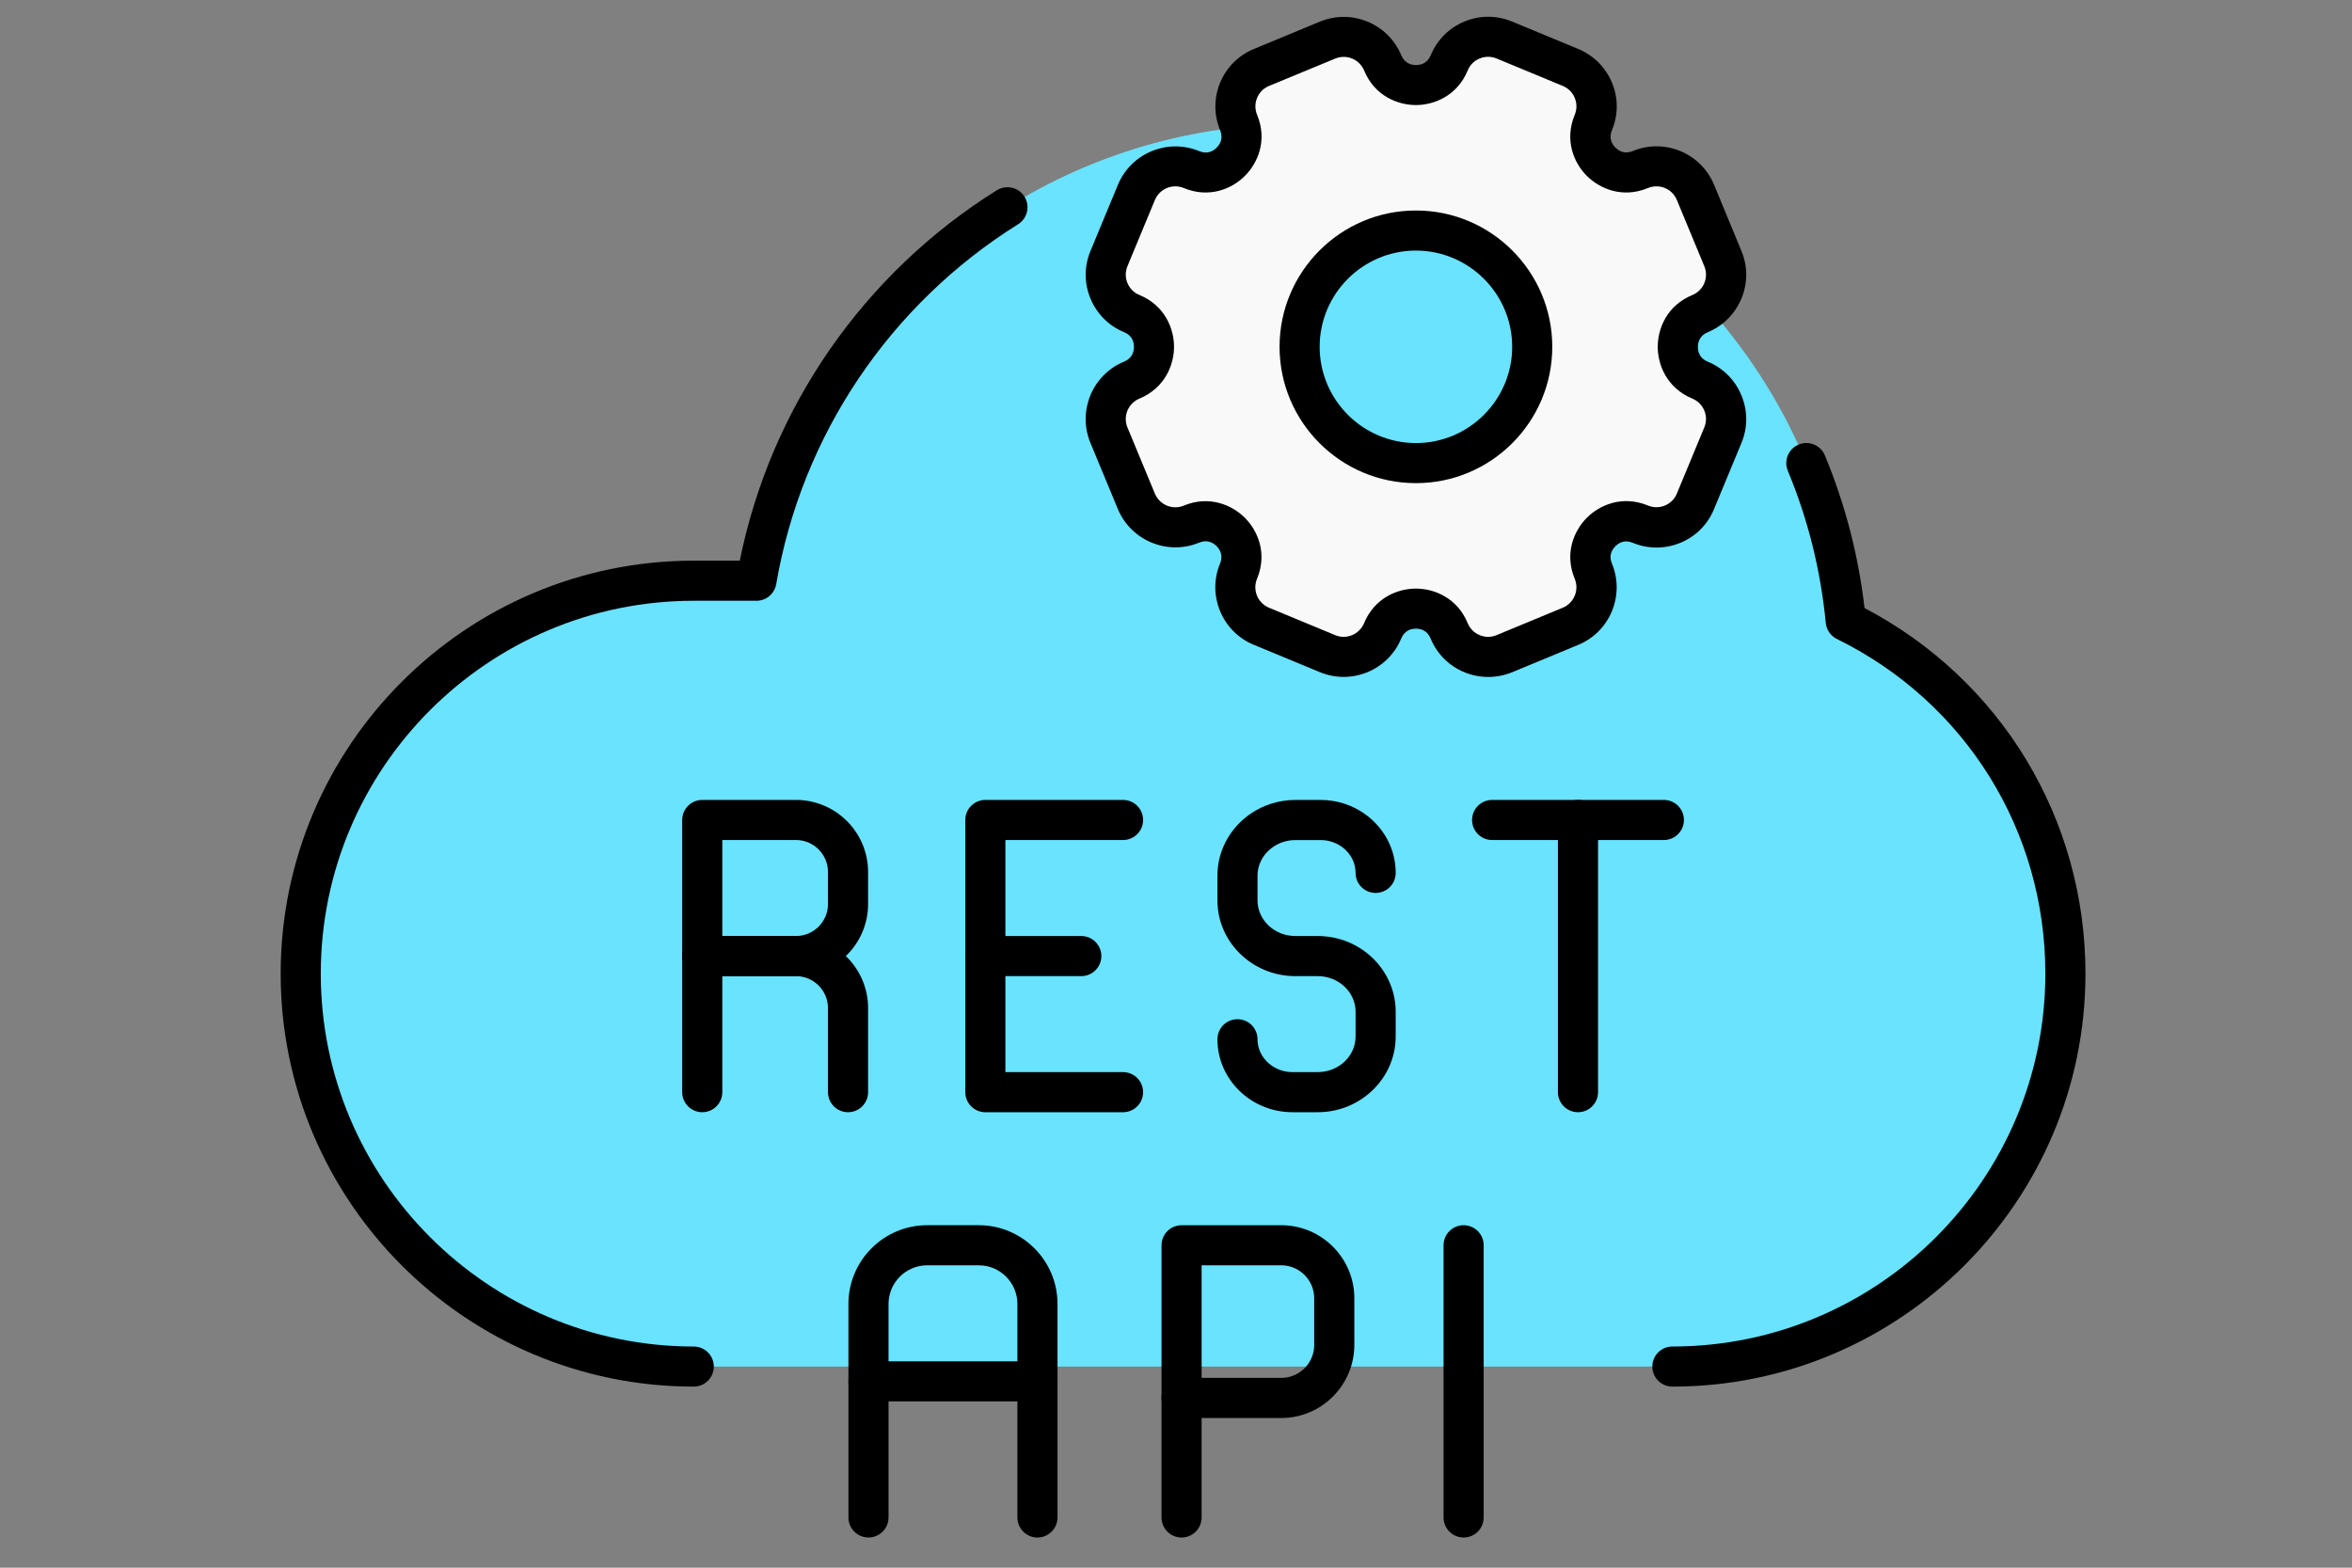 <svg width="150" height="100" viewBox="0 0 150 100" fill="none" xmlns="http://www.w3.org/2000/svg">
<rect x="0" y="0" width="150" height="100" fill="#808080" stroke="none"/>
<path d="M117.711 39.609C117.373 36.072 116.51 32.689 115.2 29.538C109.925 16.843 97.408 7.913 82.803 7.913C75.99 7.913 69.631 9.857 64.251 13.219C55.937 18.416 49.958 27.002 48.243 37.041H44.244C30.401 37.043 19.179 48.264 19.179 62.106C19.179 75.949 30.401 87.171 44.244 87.171H106.657C120.499 87.171 131.721 75.949 131.721 62.106C131.721 52.232 126.008 43.695 117.711 39.609Z" fill="#69E3FF"/>
<path d="M72.177 24.247C73.496 23.7 73.595 22.486 73.595 22.123C73.595 21.765 73.496 20.546 72.177 19.999C71.516 19.725 70.998 19.208 70.725 18.546C70.451 17.885 70.451 17.153 70.725 16.492L72.476 12.268C73.043 10.9 74.615 10.248 75.988 10.815C77.306 11.363 78.237 10.572 78.49 10.318C78.744 10.064 79.535 9.129 78.988 7.815C78.714 7.154 78.714 6.423 78.988 5.761C79.262 5.099 79.779 4.582 80.441 4.308L84.664 2.557C86.032 1.99 87.605 2.642 88.177 4.01C88.724 5.323 89.938 5.428 90.301 5.428C90.659 5.428 91.878 5.328 92.425 4.01C92.699 3.348 93.216 2.831 93.878 2.557C94.54 2.283 95.271 2.283 95.932 2.557L100.156 4.308C100.818 4.582 101.335 5.099 101.609 5.761C101.882 6.423 101.882 7.154 101.609 7.815C101.062 9.134 101.853 10.064 102.106 10.318C102.36 10.572 103.295 11.363 104.609 10.815C105.27 10.542 106.002 10.542 106.663 10.815C107.325 11.089 107.842 11.606 108.116 12.268L109.867 16.492C110.141 17.153 110.141 17.885 109.867 18.546C109.593 19.208 109.076 19.725 108.414 19.999C107.101 20.546 106.997 21.76 106.997 22.123C106.997 22.486 107.101 23.7 108.414 24.247C109.783 24.815 110.434 26.392 109.867 27.76L108.116 31.983C107.842 32.645 107.325 33.163 106.663 33.436C106.002 33.71 105.27 33.71 104.609 33.436C103.295 32.894 102.36 33.68 102.106 33.934C101.853 34.187 101.062 35.123 101.609 36.436C102.176 37.804 101.524 39.381 100.156 39.948L95.932 41.699C95.599 41.839 95.251 41.903 94.903 41.903C94.554 41.903 94.206 41.834 93.873 41.699C93.211 41.426 92.694 40.908 92.42 40.247C91.873 38.928 90.659 38.829 90.296 38.829C89.938 38.829 88.719 38.928 88.172 40.247C87.605 41.615 86.028 42.267 84.659 41.699L80.436 39.948C79.068 39.381 78.416 37.804 78.983 36.436C79.53 35.118 78.739 34.187 78.486 33.934C78.232 33.68 77.302 32.889 75.983 33.436C74.615 33.998 73.043 33.346 72.476 31.978L70.725 27.755C70.158 26.387 70.809 24.815 72.177 24.247ZM90.301 29.541C94.39 29.541 97.718 26.213 97.718 22.123C97.718 18.034 94.39 14.706 90.301 14.706C86.212 14.706 82.883 18.034 82.883 22.123C82.883 26.213 86.212 29.541 90.301 29.541Z" fill="#F9F9F9"/>
<path d="M71.623 70.946H62.84C62.135 70.946 61.562 70.374 61.562 69.667V52.305C61.562 51.598 62.135 51.026 62.84 51.026H71.623C72.329 51.026 72.901 51.598 72.901 52.305C72.901 53.012 72.329 53.584 71.623 53.584H64.119V68.388H71.623C72.329 68.388 72.901 68.96 72.901 69.667C72.901 70.374 72.33 70.946 71.623 70.946Z" fill="black"/>
<path d="M68.96 62.265H62.84C62.135 62.265 61.562 61.693 61.562 60.986C61.562 60.279 62.135 59.707 62.84 59.707H68.96C69.666 59.707 70.239 60.279 70.239 60.986C70.239 61.693 69.667 62.265 68.96 62.265Z" fill="black"/>
<path d="M50.764 62.265H44.787C44.081 62.265 43.508 61.693 43.508 60.986V52.305C43.508 51.598 44.081 51.026 44.787 51.026H50.764C53.3 51.026 55.363 53.089 55.363 55.625V57.667C55.363 60.201 53.3 62.265 50.764 62.265ZM46.066 59.707H50.764C51.89 59.707 52.805 58.791 52.805 57.666V55.624C52.805 54.498 51.89 53.583 50.764 53.583H46.066V59.707Z" fill="black"/>
<path d="M54.084 70.946C53.378 70.946 52.805 70.374 52.805 69.667V64.306C52.805 63.181 51.89 62.265 50.764 62.265H46.066V69.667C46.066 70.374 45.493 70.946 44.787 70.946C44.081 70.946 43.508 70.374 43.508 69.667V60.986C43.508 60.279 44.081 59.707 44.787 59.707H50.764C53.3 59.707 55.363 61.77 55.363 64.306V69.667C55.363 70.374 54.79 70.946 54.084 70.946Z" fill="black"/>
<path d="M106.114 53.584H95.162C94.454 53.584 93.883 53.012 93.883 52.305C93.883 51.598 94.454 51.026 95.162 51.026H106.114C106.821 51.026 107.393 51.598 107.393 52.305C107.393 53.012 106.82 53.584 106.114 53.584Z" fill="black"/>
<path d="M100.637 70.946C99.93 70.946 99.358 70.374 99.358 69.667V52.305C99.358 51.598 99.93 51.026 100.637 51.026C101.345 51.026 101.916 51.598 101.916 52.305V69.667C101.916 70.374 101.345 70.946 100.637 70.946Z" fill="black"/>
<path d="M84.039 70.946H82.428C79.789 70.946 77.642 68.859 77.642 66.293C77.642 65.586 78.213 65.014 78.921 65.014C79.628 65.014 80.199 65.586 80.199 66.293C80.199 67.448 81.2 68.388 82.428 68.388H84.039C85.37 68.388 86.453 67.369 86.453 66.116V64.539C86.453 63.285 85.37 62.266 84.039 62.266H82.615C79.872 62.266 77.642 60.1 77.642 57.436V55.859C77.642 53.195 79.872 51.029 82.615 51.029H84.225C86.864 51.029 89.011 53.116 89.011 55.68C89.011 56.387 88.439 56.959 87.732 56.959C87.025 56.959 86.453 56.387 86.453 55.68C86.453 54.526 85.454 53.586 84.225 53.586H82.615C81.284 53.586 80.199 54.606 80.199 55.859V57.436C80.199 58.689 81.284 59.708 82.615 59.708H84.039C86.781 59.708 89.011 61.875 89.011 64.539V66.116C89.011 68.779 86.779 70.946 84.039 70.946Z" fill="black"/>
<path d="M66.164 98.075C65.458 98.075 64.885 97.503 64.885 96.796V83.177C64.885 81.818 63.779 80.712 62.421 80.712H59.132C57.772 80.712 56.667 81.818 56.667 83.177V96.795C56.667 97.502 56.094 98.074 55.388 98.074C54.682 98.074 54.109 97.502 54.109 96.795V83.177C54.109 80.407 56.363 78.154 59.132 78.154H62.421C65.191 78.154 67.443 80.407 67.443 83.177V96.795C67.443 97.502 66.87 98.075 66.164 98.075Z" fill="black"/>
<path d="M66.165 89.394H55.387C54.681 89.394 54.108 88.822 54.108 88.115C54.108 87.408 54.681 86.836 55.387 86.836H66.165C66.87 86.836 67.443 87.408 67.443 88.115C67.443 88.822 66.87 89.394 66.165 89.394Z" fill="black"/>
<path d="M93.343 98.075C92.636 98.075 92.064 97.503 92.064 96.796V79.434C92.064 78.727 92.636 78.155 93.343 78.155C94.051 78.155 94.622 78.727 94.622 79.434V96.796C94.622 97.502 94.051 98.075 93.343 98.075Z" fill="black"/>
<path d="M81.712 90.452H75.356C74.65 90.452 74.077 89.88 74.077 89.173V79.434C74.077 78.727 74.65 78.155 75.356 78.155H81.712C84.283 78.155 86.374 80.247 86.374 82.818V85.79C86.372 88.359 84.281 90.452 81.712 90.452ZM76.634 87.894H81.711C82.871 87.894 83.815 86.95 83.815 85.789V82.817C83.815 81.657 82.872 80.712 81.711 80.712H76.634V87.894Z" fill="black"/>
<path d="M75.355 98.075C74.649 98.075 74.076 97.503 74.076 96.796V89.173C74.076 88.466 74.649 87.894 75.355 87.894C76.061 87.894 76.634 88.466 76.634 89.173V96.796C76.634 97.502 76.062 98.075 75.355 98.075Z" fill="black"/>
<path d="M106.657 88.449C105.95 88.449 105.378 87.877 105.378 87.17C105.378 86.463 105.95 85.891 106.657 85.891C119.772 85.891 130.443 75.223 130.443 62.108C130.443 52.976 125.349 44.795 117.148 40.758C116.749 40.562 116.481 40.173 116.439 39.732C116.118 36.387 115.305 33.123 114.019 30.029C113.748 29.377 114.058 28.629 114.71 28.358C115.366 28.087 116.112 28.396 116.383 29.048C117.674 32.16 118.524 35.431 118.911 38.786C127.62 43.36 133.001 52.231 133.001 62.106C133.001 76.632 121.184 88.449 106.657 88.449Z" fill="black"/>
<path d="M44.244 88.449C29.719 88.449 17.9 76.632 17.9 62.108C17.9 47.582 29.719 35.764 44.244 35.764H47.181C49.149 26.012 55.076 17.446 63.573 12.136C64.172 11.763 64.961 11.946 65.336 12.543C65.709 13.142 65.528 13.931 64.929 14.305C56.744 19.421 51.122 27.787 49.504 37.258C49.399 37.871 48.866 38.322 48.243 38.322H44.244C31.128 38.322 20.458 48.991 20.458 62.106C20.458 75.221 31.128 85.892 44.244 85.892C44.95 85.892 45.523 86.464 45.523 87.171C45.523 87.879 44.95 88.449 44.244 88.449Z" fill="black"/>
<path d="M94.903 43.182C94.38 43.182 93.868 43.077 93.386 42.878C92.406 42.475 91.644 41.709 91.241 40.734C91.028 40.212 90.61 40.102 90.301 40.102C89.988 40.102 89.575 40.212 89.361 40.734C88.525 42.749 86.202 43.714 84.182 42.878L79.953 41.127C77.934 40.291 76.973 37.963 77.809 35.948C78.038 35.401 77.769 35.018 77.59 34.839C77.367 34.615 76.993 34.401 76.476 34.615C74.456 35.446 72.133 34.486 71.292 32.471L69.541 28.247C68.705 26.227 69.665 23.904 71.685 23.068C72.207 22.855 72.317 22.437 72.317 22.128C72.317 21.815 72.207 21.402 71.69 21.188C70.71 20.785 69.949 20.019 69.546 19.044C69.138 18.064 69.138 16.989 69.546 16.009L71.297 11.785C72.138 9.766 74.461 8.805 76.481 9.641C77.003 9.855 77.371 9.641 77.59 9.422C77.814 9.198 78.028 8.83 77.814 8.308C77.411 7.328 77.411 6.253 77.814 5.273C78.222 4.293 78.983 3.532 79.958 3.129L84.182 1.378C86.202 0.542 88.525 1.507 89.366 3.522C89.58 4.039 89.998 4.149 90.306 4.149C90.62 4.149 91.032 4.039 91.246 3.522C91.654 2.542 92.415 1.781 93.395 1.373C94.376 0.965 95.45 0.97 96.43 1.373L100.654 3.124C101.634 3.532 102.395 4.293 102.803 5.268C103.211 6.248 103.211 7.328 102.803 8.303C102.589 8.82 102.803 9.193 103.022 9.412C103.246 9.636 103.614 9.85 104.131 9.636C105.111 9.233 106.191 9.233 107.166 9.636C108.146 10.044 108.907 10.805 109.315 11.785L111.061 16.009C111.469 16.989 111.469 18.064 111.061 19.044C110.653 20.024 109.892 20.785 108.912 21.193C108.395 21.407 108.285 21.825 108.285 22.133C108.285 22.442 108.395 22.859 108.917 23.073C109.897 23.476 110.658 24.242 111.061 25.223C111.469 26.203 111.469 27.277 111.061 28.257L109.31 32.481C108.907 33.461 108.146 34.222 107.166 34.625C106.186 35.028 105.106 35.028 104.131 34.625C103.609 34.406 103.241 34.625 103.022 34.844C102.803 35.063 102.584 35.436 102.803 35.953C103.639 37.973 102.679 40.296 100.659 41.132L96.435 42.883C95.938 43.082 95.425 43.182 94.903 43.182ZM90.301 37.545C91.455 37.545 92.933 38.127 93.605 39.754C93.749 40.102 94.017 40.371 94.366 40.515C94.714 40.66 95.097 40.66 95.445 40.515L99.669 38.764C100.385 38.466 100.728 37.64 100.43 36.923C99.753 35.292 100.39 33.839 101.206 33.023C102.022 32.207 103.475 31.575 105.101 32.247C105.455 32.391 105.828 32.391 106.181 32.247C106.529 32.103 106.798 31.834 106.942 31.486L108.693 27.262C108.838 26.914 108.838 26.536 108.693 26.188C108.549 25.839 108.28 25.571 107.932 25.427C106.305 24.75 105.723 23.277 105.723 22.123C105.723 20.969 106.3 19.491 107.932 18.82C108.28 18.676 108.549 18.407 108.693 18.059C108.838 17.71 108.838 17.327 108.693 16.979L106.942 12.755C106.798 12.407 106.529 12.139 106.181 11.994C105.833 11.85 105.45 11.85 105.101 11.994C103.48 12.671 102.022 12.039 101.201 11.218C100.385 10.407 99.753 8.95 100.43 7.323C100.574 6.975 100.574 6.592 100.43 6.243C100.286 5.895 100.017 5.626 99.669 5.482L95.445 3.731C95.092 3.587 94.719 3.587 94.366 3.731C94.017 3.875 93.744 4.144 93.605 4.492C92.933 6.119 91.455 6.701 90.301 6.701C89.147 6.701 87.669 6.124 86.998 4.497C86.699 3.781 85.874 3.438 85.157 3.736L80.933 5.482C80.585 5.626 80.317 5.895 80.172 6.243C80.028 6.592 80.028 6.975 80.172 7.323C80.849 8.955 80.212 10.407 79.391 11.223C78.58 12.039 77.128 12.671 75.496 11.994C74.779 11.696 73.954 12.039 73.655 12.755L71.904 16.979C71.76 17.327 71.76 17.71 71.904 18.054C72.048 18.402 72.317 18.676 72.665 18.815C74.297 19.491 74.874 20.964 74.874 22.123C74.874 23.277 74.292 24.75 72.665 25.427C71.949 25.725 71.606 26.551 71.904 27.267L73.655 31.491C73.954 32.207 74.784 32.55 75.496 32.252C77.123 31.58 78.575 32.212 79.391 33.028C80.207 33.839 80.844 35.292 80.167 36.923C79.869 37.64 80.212 38.466 80.928 38.764L85.152 40.515C85.868 40.814 86.694 40.471 86.993 39.754C87.669 38.127 89.142 37.545 90.301 37.545ZM90.301 30.819C85.505 30.819 81.605 26.919 81.605 22.123C81.605 17.327 85.505 13.427 90.301 13.427C95.097 13.427 98.997 17.327 98.997 22.123C98.997 26.919 95.097 30.819 90.301 30.819ZM90.301 15.984C86.913 15.984 84.162 18.74 84.162 22.123C84.162 25.506 86.918 28.262 90.301 28.262C93.684 28.262 96.44 25.506 96.44 22.123C96.44 18.74 93.684 15.984 90.301 15.984Z" fill="black"/>
</svg>
